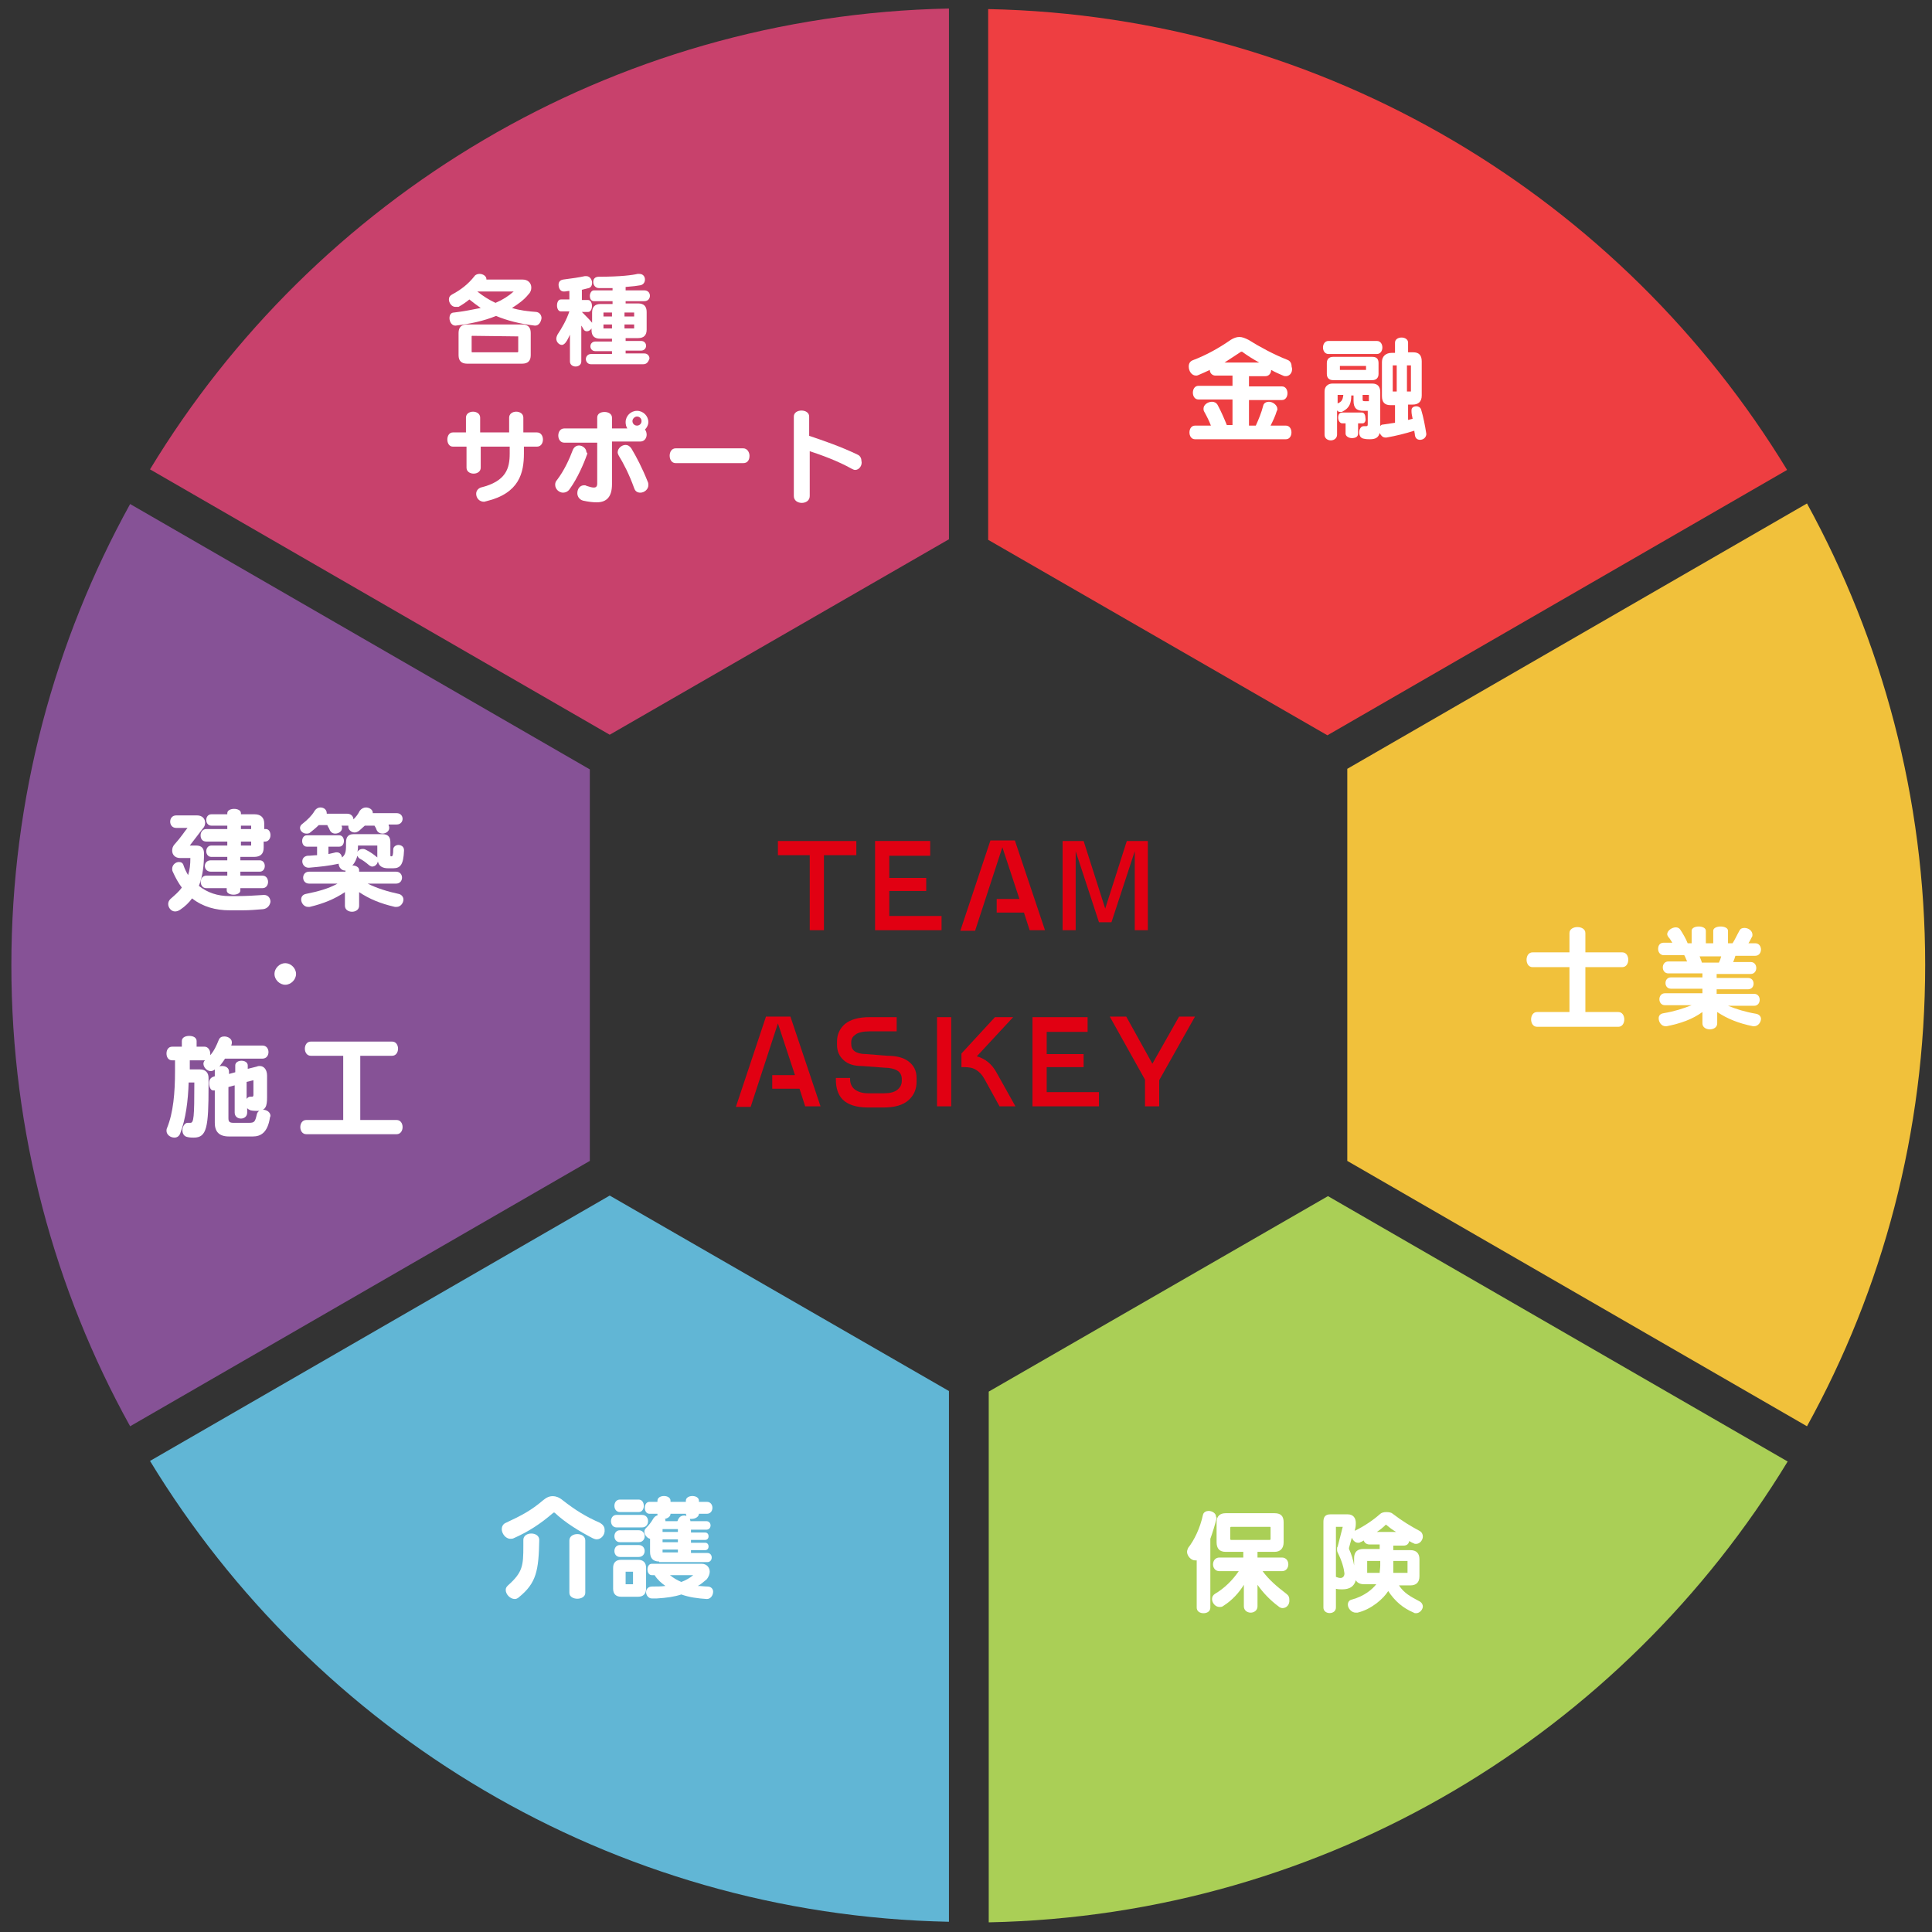 <?xml version="1.0" encoding="utf-8"?>
<!-- Generator: Adobe Illustrator 25.1.0, SVG Export Plug-In . SVG Version: 6.00 Build 0)  -->
<svg version="1.1" xmlns="http://www.w3.org/2000/svg" xmlns:xlink="http://www.w3.org/1999/xlink" x="0px" y="0px"
	 viewBox="0 0 340 340" style="enable-background:new 0 0 340 340;" xml:space="preserve">
<rect x="0" y="0" width="340" height="340" fill="#333333" stroke="none"/>
<style type="text/css">
	.st0{fill:#F1C13B;}
	.st1{fill:#EE3E41;}
	.st2{fill:#C8416C;}
	.st3{fill:#61B6D5;}
	.st4{fill:#AACF56;}
	.st5{fill:#865296;}
	.st6{fill:#E10012;}
	.st7{fill:#FFFFFF;}
	.st8{fill:none;}
</style>
<g id="レイヤー_1">
</g>
<g id="CHAR">
	<g>
		<path class="st0" d="M237.1,204.3L318,251c13.3-24.1,20.8-51.7,20.8-81.2c0-29.4-7.6-57.1-20.8-81.2l-80.9,46.7V204.3z"/>
		<path class="st1" d="M233.6,129.4l80.9-46.7c-29-47.7-81-79.9-140.6-81.1v93.4L233.6,129.4z"/>
		<path class="st2" d="M167,94.9V1.5C107.3,2.7,55.3,34.9,26.4,82.6l80.9,46.7L167,94.9z"/>
		<path class="st3" d="M107.3,210.4l-80.9,46.7c29,47.7,81,79.9,140.6,81.1v-93.4L107.3,210.4z"/>
		<path class="st4" d="M174,244.9v93.4c59.6-1.2,111.6-33.4,140.6-81.1l-80.9-46.7L174,244.9z"/>
		<path class="st5" d="M103.8,135.4L22.9,88.7C9.6,112.8,2,140.4,2,169.9C2,199.3,9.6,227,22.9,251l80.9-46.7V135.4z"/>
	</g>
	<g>
		<path class="st6" d="M150.7,150.5H145v13.2h-2.5v-13.2h-5.6V148h13.8V150.5z"/>
		<path class="st6" d="M165.8,163.7H154V148h9.7v2.6h-7.2v3.9h6.5v2.3h-6.5v4.4h9.2V163.7z"/>
		<path class="st6" d="M183.9,163.7h-2.7l-1-3.1h-4.8v-2.4h4l-3-9.1l-4.8,14.7H169l5.3-15.9h4.3L183.9,163.7z"/>
		<path class="st6" d="M202,163.7h-2.3v-13.9l-4.1,12.5h-2.2l-4.1-12.5v13.9H187V148h3.7l3.8,11.9l3.8-11.9h3.7V163.7z"/>
		<path class="st6" d="M144.4,194.7h-2.7l-1-3.1h-4.8v-2.4h4l-3-9.1l-4.8,14.7h-2.6l5.3-15.9h4.3L144.4,194.7z"/>
		<path class="st6" d="M161.3,190.4c0,1.3-0.5,2.4-1.4,3.2c-1,0.9-2.5,1.3-4.4,1.3h-2.8c-2,0-3.5-0.5-4.4-1.4
			c-0.8-0.8-1.2-2-1.2-3.5v-0.3h2.5v0.2c0,0.8,0.3,1.4,0.8,1.8s1.3,0.7,2.3,0.7h2.9c1,0,1.8-0.2,2.3-0.6c0.5-0.4,0.8-0.9,0.8-1.6
			v-0.3c0-0.7-0.3-1.2-0.8-1.5c-0.5-0.3-1.3-0.5-2.2-0.5l-4-0.3c-1.4,0-2.4-0.3-3.2-1c-0.8-0.7-1.2-1.6-1.2-2.7v-0.6
			c0-1.3,0.5-2.3,1.4-3.1c1-0.8,2.4-1.2,4.4-1.2h4.7v2.5h-4.8c-1.1,0-2,0.2-2.5,0.6c-0.4,0.3-0.7,0.7-0.7,1.3v0.3
			c0,0.6,0.2,1,0.6,1.3c0.4,0.3,1.1,0.5,2,0.5l3.8,0.3c1.5,0,2.8,0.3,3.7,1c0.9,0.7,1.4,1.6,1.4,2.9V190.4z"/>
		<path class="st6" d="M167.4,194.7h-2.5V179h2.5V194.7z M178.7,194.7h-2.8l-2.7-4.9c-0.4-0.7-0.9-1.2-1.4-1.5
			c-0.6-0.4-1.3-0.5-2.1-0.5h-0.5l0-2.4l5.9-6.4h3.2l-6.4,6.9c1.5,0.4,2.7,1.4,3.5,2.9L178.7,194.7z"/>
		<path class="st6" d="M193.5,194.7h-11.8V179h9.7v2.6h-7.2v3.9h6.5v2.3h-6.5v4.4h9.2V194.7z"/>
		<path class="st6" d="M210.3,178.9l-6.3,11.2v4.6h-2.5V190l-6.2-11.1h2.9l4.6,8.3l4.7-8.3H210.3z"/>
	</g>
	<g>
		<path class="st7" d="M94.2,57.3c-0.1,0-0.1,0-0.1,0c-2.6-0.3-4.9-0.9-6.8-1.7c-2.2,0.9-4.6,1.4-7.1,1.7c0,0-0.1,0-0.1,0
			c-0.6,0-1-0.7-1-1.3c0-0.5,0.2-1,0.8-1c1.7-0.2,3.2-0.5,4.7-0.8c-0.7-0.5-1.4-1-2-1.5c-0.6,0.5-1.2,0.9-1.9,1.3
			C80.4,54,80.2,54,80.1,54c-0.6,0-1.1-0.7-1.1-1.3c0-0.4,0.2-0.7,0.6-0.9c1.5-0.8,2.8-1.8,3.9-3.2c0.2-0.3,0.6-0.4,0.9-0.4
			c0.6,0,1.2,0.4,1.2,0.9c0,0,0,0.1,0,0.1h6.4c0.9,0,1.5,0.6,1.5,1.4c0,0.4-0.1,0.8-0.5,1.2c-0.8,1-1.8,1.7-2.9,2.4
			c1.3,0.4,2.8,0.6,4.3,0.7c0.6,0.1,0.9,0.6,0.9,1.1C95.2,56.7,94.8,57.3,94.2,57.3z M91.9,64h-9.7c-1,0-1.5-0.5-1.5-1.5v-3.9
			c0-1,0.5-1.5,1.5-1.5h9.7c1,0,1.5,0.5,1.5,1.5v3.9C93.4,63.5,92.9,64,91.9,64z M91.2,59.2C91.2,59.2,91.1,59.1,91.2,59.2l-8.1-0.1
			c0,0-0.1,0-0.1,0.1v2.7c0,0,0,0.1,0.1,0.1h8c0,0,0.1-0.1,0.1-0.1V59.2z M84,51.3c1,0.8,2.1,1.5,3.2,2c1.2-0.5,2.3-1.2,3.2-2H84z"
			/>
		<path class="st7" d="M113.2,64.1H104c-0.6,0-0.9-0.5-0.9-0.9s0.3-0.9,0.9-0.9h3.7v-0.5h-2.9c-1.2,0-1.2-1.7,0-1.7h2.9v-0.5h-2.1
			c-1,0-1.5-0.5-1.5-1.5v-0.3c-0.2,0.3-0.5,0.5-0.8,0.5c-0.3,0-0.5-0.1-0.7-0.5c-0.1-0.2-0.2-0.4-0.3-0.5v6.3c0,0.6-0.5,0.9-1,0.9
			c-0.5,0-1-0.3-1-0.9v-4.7c-0.2,0.4-0.4,0.9-0.7,1.3c-0.2,0.3-0.5,0.5-0.7,0.5c-0.5,0-1-0.5-1-1.1c0-0.2,0.1-0.5,0.2-0.7
			c0.8-1.2,1.6-2.6,2.1-4.1h-1.5c-0.9,0-0.9-2.1,0-2.1h1.5v-1.5c-0.3,0-0.6,0.1-0.9,0.1c0,0-0.1,0-0.1,0c-0.6,0-0.9-0.6-0.9-1.2
			c0-0.4,0.2-0.8,0.8-0.9c1.6-0.2,2.9-0.4,3.8-0.6c0.1,0,0.2,0,0.3,0c0.6,0,1,0.6,1,1.2c0,0.4-0.2,0.8-0.6,0.9
			c-0.4,0.1-0.8,0.2-1.2,0.3v1.8h1.1c0.9,0,0.9,2.1,0,2.1h-1.1c0.7,0.7,1.4,1.4,1.8,1.9v-1.8c0-1,0.5-1.5,1.5-1.5h2.1V53h-3.3
			c-0.5,0-0.7-0.5-0.7-0.9c0-0.5,0.3-1,0.7-1h3.3v-0.4c-0.7,0-1.5,0-2.4,0c-0.6,0-1-0.5-1-1.1c0-0.5,0.3-0.9,1-0.9
			c3.9,0,6-0.3,6.8-0.5c0.1,0,0.2,0,0.3,0c0.7,0,1,0.5,1,1c0,0.5-0.3,0.9-0.8,1c-0.5,0.1-1.3,0.2-2.6,0.3v0.6h3.3
			c1.3,0,1.3,1.9,0,1.9h-3.3v0.4h2.2c1,0,1.5,0.5,1.5,1.5V58c0,1-0.5,1.5-1.5,1.5h-2.2V60h2.7c1.2,0,1.2,1.7,0,1.7h-2.7v0.5h3.3
			c0.6,0,0.9,0.5,0.9,0.9C114.1,63.7,113.8,64.1,113.2,64.1z M107.7,55h-1.5v0.7h1.5V55z M107.7,57.1h-1.5v0.7h1.5V57.1z M111.6,55
			h-1.7v0.7h1.7V55z M111.6,57.1h-1.7v0.7h1.7V57.1z"/>
		<path class="st7" d="M92.2,78.6v1.2c0,3.4-0.8,7-6.6,8.4c-0.1,0-0.3,0.1-0.4,0.1c-0.9,0-1.4-0.7-1.4-1.4c0-0.5,0.3-0.9,0.8-1.1
			c4.5-1.1,5.1-3.4,5.1-6v-1.2h-5.1v3.7c0,1.4-2.5,1.4-2.5,0v-3.7h-2.4c-1.3,0-1.3-2.5,0-2.5H82v-2.6c0-1.4,2.5-1.4,2.5,0v2.6h5.1
			v-2.6c0-1.4,2.5-1.4,2.5,0v2.6h2.4c1.4,0,1.4,2.5,0,2.5H92.2z"/>
		<path class="st7" d="M103.3,80c-0.6,1.7-1.7,4.2-3,6c-0.3,0.5-0.8,0.7-1.2,0.7c-0.7,0-1.4-0.6-1.4-1.4c0-0.3,0.1-0.6,0.3-0.8
			c1.3-1.7,2.2-3.7,2.8-5.3c0.2-0.5,0.6-0.8,1.1-0.8c0.6,0,1.3,0.5,1.3,1.2C103.4,79.7,103.4,79.8,103.3,80z M113.5,75.6
			c0.2,0.2,0.3,0.6,0.3,0.9c0,0.6-0.4,1.2-1.1,1.2h-5v7.5c0,2.2-0.9,3.2-2.7,3.2c-0.7,0-1.5-0.1-2.4-0.3c-0.7-0.2-1-0.8-1-1.3
			c0-0.7,0.4-1.4,1.2-1.4c0.1,0,0.3,0,0.4,0.1c0.6,0.2,1,0.3,1.3,0.3c0.4,0,0.6-0.2,0.6-0.7v-7.2h-5.8c-1.4,0-1.4-2.5,0-2.5h5.8
			v-1.9c0-0.7,0.6-1,1.3-1c0.6,0,1.3,0.3,1.3,1v1.9h2.7c-0.2-0.3-0.3-0.7-0.3-1.1c0-1.1,0.9-2,2-2s2,0.9,2,2
			C114.1,74.7,113.9,75.2,113.5,75.6z M112.7,86.7c-0.5,0-0.9-0.2-1.1-0.8c-0.9-2.5-1.9-4.4-2.7-5.7c-0.1-0.2-0.2-0.4-0.2-0.6
			c0-0.7,0.7-1.3,1.4-1.3c0.4,0,0.7,0.2,1,0.6c0.9,1.5,1.9,3.4,2.9,5.9c0.1,0.2,0.1,0.4,0.1,0.6C114.1,86.1,113.4,86.7,112.7,86.7z
			 M112.1,73.3c-0.4,0-0.8,0.4-0.8,0.8s0.3,0.8,0.8,0.8c0.4,0,0.8-0.3,0.8-0.8S112.5,73.3,112.1,73.3z"/>
		<path class="st7" d="M130.8,81.5h-11.9c-1.4,0-1.4-2.6,0-2.6h11.9c0.7,0,1.1,0.7,1.1,1.3C131.9,80.9,131.6,81.5,130.8,81.5z"/>
		<path class="st7" d="M150.5,82.7c-0.2,0-0.4-0.1-0.6-0.2c-2.5-1.4-5.3-2.4-7.4-3.1v7.9c0,0.8-0.7,1.2-1.4,1.2
			c-0.7,0-1.4-0.4-1.4-1.2v-14c0-1.4,2.7-1.4,2.7,0v3.4c2.4,0.8,5.6,1.9,8.5,3.3c0.5,0.2,0.7,0.7,0.7,1.1
			C151.8,81.9,151.2,82.7,150.5,82.7z"/>
	</g>
	<g>
		<path class="st7" d="M226.3,66.2c-0.2,0-0.3,0-0.5-0.1c-0.7-0.3-1.4-0.6-2.1-1c0,0.6-0.4,1.1-1,1.1h-2.9v1.8h5.8
			c1.3,0,1.3,2.4,0,2.4h-5.8v4.5h1.2c0.5-1.1,1-2.3,1.3-3.5c0.1-0.5,0.6-0.7,1-0.7c0.7,0,1.5,0.6,1.5,1.3c0,0.1,0,0.2-0.1,0.3
			c-0.3,1-0.7,1.8-1.1,2.6h2.7c1.3,0,1.3,2.4,0,2.4h-16c-1.3,0-1.3-2.4,0-2.4h2.8c-0.3-0.8-0.7-1.6-1.2-2.5
			c-0.1-0.2-0.1-0.3-0.1-0.5c0-0.7,0.8-1.2,1.5-1.2c0.4,0,0.8,0.2,1,0.6c0.6,1.1,1.2,2.5,1.6,3.5h1v-4.5h-6c-1.3,0-1.3-2.4,0-2.4h6
			v-1.8h-3c-0.6,0-1-0.5-1-1c-0.6,0.3-1.3,0.6-2,0.9c-0.2,0.1-0.3,0.1-0.4,0.1c-0.8,0-1.3-0.8-1.3-1.6c0-0.5,0.2-0.9,0.7-1.1
			c2.4-0.9,4.7-2.2,6.7-3.6c0.5-0.3,1-0.5,1.5-0.5s1,0.2,1.6,0.5c1.9,1.2,4.5,2.6,6.8,3.5c0.6,0.2,0.8,0.7,0.8,1.2
			C227.6,65.3,227.1,66.2,226.3,66.2z M218.6,61.9c-0.1,0-0.1,0-0.2,0c-0.9,0.6-2,1.3-2.9,1.9h6.1C220.5,63.2,219.4,62.5,218.6,61.9
			z"/>
		<path class="st7" d="M233.8,62.3c-1.3,0-1.3-2.3,0-2.3h8.5c1.3,0,1.3,2.3,0,2.3H233.8z M249.9,77.4c-0.4,0-0.8-0.2-0.9-0.8
			c0-0.3-0.1-0.5-0.1-0.8c-1.6,0.5-3.2,0.9-4.9,1.2c-0.1,0-0.1,0-0.2,0c-0.5,0-0.8-0.4-1-0.8c-0.2,0.7-0.6,1.1-1.7,1.1
			c-0.3,0-0.7,0-1.1-0.1c-0.6-0.1-0.8-0.6-0.8-1.1c0-0.6,0.3-1.1,0.8-1.1c0,0,0.1,0,0.1,0c0.1,0,0.3,0,0.3,0c0.3,0,0.3-0.1,0.3-0.5
			v-2.2H240c-1.3,0-1.8-0.5-1.8-1.8v-0.9h-0.4c0,1.3-0.3,2.2-1.5,2.8c-0.1,0.1-0.3,0.1-0.4,0.1c-0.3,0-0.5-0.1-0.6-0.3v4.3
			c0,0.6-0.5,1-1.1,1c-0.5,0-1.1-0.3-1.1-1v-7.6c0-0.9,0.6-1.4,1.4-1.4h7c0.9,0,1.4,0.5,1.4,1.5v6c0.1-0.2,0.3-0.3,0.6-0.3
			c0.6-0.1,1.3-0.2,2-0.3v-3.1h-0.8c-1,0-1.5-0.5-1.5-1.6v-6c0-1,0.7-1.6,1.7-1.6h0.6v-1.8c0-1.2,2.3-1.2,2.3,0V62h0.9
			c1,0,1.5,0.5,1.5,1.6v6c0,1.1-0.6,1.6-1.6,1.6h-0.8v2.7c0.3-0.1,0.5-0.1,0.8-0.2c-0.1-0.5-0.2-0.9-0.2-1.3c0-0.1,0-0.1,0-0.2
			c0-0.5,0.4-0.7,0.9-0.7c0.3,0,0.7,0.2,0.8,0.6c0.4,1.3,0.7,2.9,0.9,4.2c0,0.1,0,0.1,0,0.2C250.9,77.1,250.4,77.4,249.9,77.4z
			 M241.5,66.9h-6.9c-0.7,0-1.1-0.4-1.1-1.1v-1.9c0-0.7,0.4-1.1,1.1-1.1h6.9c0.7,0,1.1,0.3,1.1,1.1v1.9
			C242.6,66.5,242.2,66.9,241.5,66.9z M235.4,69.5v1.5c0.7-0.3,0.9-0.6,1-1.5H235.4z M239.8,74.5H239v1.8c0,0.6-0.5,0.8-1.1,0.8
			c-0.5,0-1.1-0.3-1.1-0.8v-1.8h-0.6c-0.4,0-0.7-0.5-0.7-1c0-0.5,0.2-0.9,0.7-0.9h3.5c0.4,0,0.6,0.5,0.6,1
			C240.4,74,240.2,74.5,239.8,74.5z M240.4,64.4h-4.6v0.7h4.6V64.4z M240.8,69.5h-1v0.8c0,0.3,0.1,0.3,0.5,0.3h0.6V69.5z
			 M245.8,64.3h-0.7v4.6h0.7V64.3z M248.3,64.3h-0.7v4.6h0.7V64.3z"/>
	</g>
	<g>
		<path class="st7" d="M279,170.2v7.9h5.8c1.4,0,1.4,2.6,0,2.6h-14.3c-1.4,0-1.4-2.6,0-2.6h5.7v-7.9h-6.5c-1.4,0-1.4-2.6,0-2.6h6.5
			v-3.4c0-1.4,2.8-1.4,2.8,0v3.4h6.5c1.4,0,1.4,2.6,0,2.6H279z"/>
		<path class="st7" d="M308.7,180.6c-0.1,0-0.1,0-0.2,0c-2.5-0.5-4.5-1.3-6.3-2.5v2c0,1.4-2.6,1.4-2.6,0v-2c-1.8,1.3-3.8,2-6.3,2.5
			c-0.1,0-0.1,0-0.2,0c-0.7,0-1.2-0.7-1.2-1.4c0-0.4,0.2-0.8,0.9-0.9c1.8-0.3,3.4-0.8,4.9-1.4H293c-1.3,0-1.3-2.1,0-2.1h6.6v-0.8
			h-5.5c-0.7,0-1-0.5-1-1c0-0.5,0.3-1,1-1h5.5v-0.7h-6c-1.3,0-1.3-2.1,0-2.1h3.3c-0.2-0.4-0.3-0.8-0.5-1.1h-3.6c-0.6,0-1-0.5-1-1.1
			c0-0.6,0.3-1.1,1-1.1h1.5c-0.2-0.3-0.4-0.7-0.7-1c-0.1-0.2-0.2-0.3-0.2-0.5c0-0.6,0.8-1.2,1.5-1.2c0.3,0,0.6,0.1,0.8,0.4
			c0.4,0.6,1,1.6,1.3,2.4h0.7v-2.2c0-1,2.5-1,2.5,0v2.2h1.3v-2.2c0-1,2.6-1,2.6,0v2.2h0.8c0.4-0.6,0.8-1.5,1.2-2.2
			c0.2-0.4,0.5-0.5,0.9-0.5c0.7,0,1.4,0.5,1.4,1.2c0,0.1,0,0.3-0.1,0.4c-0.2,0.4-0.4,0.8-0.6,1.1h1.2c0.7,0,1,0.6,1,1.1
			c0,0.5-0.3,1.1-1,1.1h-3.5c-0.1,0.3-0.2,0.7-0.4,1.1h3.1c1.3,0,1.3,2.1,0,2.1h-6v0.7h5.5c0.7,0,1,0.5,1,1c0,0.5-0.3,1-1,1h-5.5
			v0.8h6.6c1.3,0,1.3,2.1,0,2.1h-4.6c1.5,0.6,3.1,1.1,4.9,1.4c0.6,0.1,0.9,0.5,0.9,0.9C309.9,179.9,309.4,180.6,308.7,180.6z
			 M299.1,168.3c0.1,0.3,0.3,0.7,0.4,1.1h3c0.2-0.4,0.3-0.7,0.4-1.1H299.1z"/>
	</g>
	<g>
		<path class="st7" d="M214.1,267.2c-0.3,1.2-0.7,2.5-1.1,3.6v12.1c0,0.7-0.6,1-1.2,1s-1.2-0.3-1.2-1v-8.3c-0.1,0-0.2,0-0.3,0
			c-0.7,0-1.4-0.8-1.4-1.5c0-0.2,0.1-0.5,0.2-0.7c1.1-1.4,2.1-3.5,2.6-5.8c0.1-0.5,0.6-0.7,1-0.7c0.6,0,1.3,0.4,1.3,1
			C214.1,267.1,214.1,267.1,214.1,267.2z M225.7,283c-0.2,0-0.5-0.1-0.7-0.3c-1.5-1.1-2.8-2.5-3.7-3.8v3.8c0,0.7-0.6,1.1-1.2,1.1
			c-0.6,0-1.2-0.4-1.2-1.1v-3.8c-0.8,1.3-2,2.7-3.6,3.7c-0.2,0.2-0.5,0.2-0.7,0.2c-0.7,0-1.3-0.7-1.3-1.4c0-0.4,0.2-0.7,0.5-0.9
			c1.7-1,3.1-2.4,4.2-4h-3.4c-1.5,0-1.5-2.4,0-2.4h4.2v-1h-3.1c-1.1,0-1.6-0.6-1.6-1.7v-3.5c0-1.1,0.6-1.6,1.6-1.6h8.6
			c1.1,0,1.6,0.5,1.6,1.6v3.5c0,1.1-0.6,1.7-1.6,1.7h-3v1h4.3c1.5,0,1.5,2.4,0,2.4h-3.4c1.1,1.5,2.5,2.7,4.2,4
			c0.4,0.3,0.5,0.6,0.5,1C227,282.4,226.4,283,225.7,283z M223.6,268.8c0,0,0-0.1-0.1-0.1h-6.9c0,0-0.1,0.1-0.1,0.1v2.1
			c0,0,0.1,0.1,0.1,0.1h6.9c0,0,0.1-0.1,0.1-0.1V268.8z"/>
		<path class="st7" d="M249.2,283.9c-0.1,0-0.3,0-0.4-0.1c-1.9-0.8-3.3-2-4.5-3.8c-0.8,1.3-2.9,3.2-5.4,3.8c-0.1,0-0.2,0-0.3,0
			c-0.8,0-1.4-0.8-1.4-1.4c0-0.4,0.2-0.8,0.7-0.9c2.2-0.6,3.6-1.8,4.3-2.7h-2.1c-0.7,0-1.2-0.2-1.5-0.7c-0.3,1.1-1.1,1.6-2.4,1.6
			c-0.3,0-0.7,0-1.1-0.1v3.3c0,1.3-2.2,1.3-2.2,0v-15.1c0-0.9,0.4-1.3,1.2-1.3h3.1c0.9,0,1.4,0.6,1.4,1.5c0,0.3,0,0.6-0.1,1
			l-0.1,0.4c1.7-0.8,3.4-2,4.4-2.9c0.3-0.3,0.7-0.4,1.2-0.4s0.9,0.1,1.1,0.3c1.7,1.3,3.2,2.2,4.7,3c0.4,0.2,0.6,0.6,0.6,1
			c0,0.6-0.5,1.3-1.2,1.3c-0.1,0-0.3,0-0.4-0.1c-0.3-0.1-0.6-0.3-0.8-0.4c-0.1,0.5-0.4,0.8-1,0.8h-1.8v0.8h3c1.1,0,1.6,0.6,1.6,1.6
			v3c0,1.1-0.6,1.6-1.6,1.6h-2c0.9,1.4,2.1,2,3.6,2.8c0.4,0.2,0.6,0.6,0.6,0.9C250.4,283.2,249.9,283.9,249.2,283.9z M235.4,273.2
			c-0.1-0.2-0.1-0.4-0.1-0.6c0-0.2,0-0.3,0.1-0.4l0.9-3.5h-1.2v8.8c0.3,0.1,0.5,0.2,0.8,0.2c0.4,0,0.7-0.3,0.7-0.8
			C236.5,276,236.2,274.8,235.4,273.2z M242.9,271.8H241c-0.5,0-0.9-0.3-1-0.7c-0.2,0.1-0.3,0.2-0.6,0.3c-0.1,0.1-0.3,0.1-0.4,0.1
			c-0.5,0-0.9-0.4-1.1-0.9l-0.5,1.8c0,0.1,0,0.2,0,0.2c0.4,0.8,0.8,2.1,0.9,2.9v-1.3c0-1.1,0.6-1.6,1.6-1.6h2.9V271.8z M242.9,274.7
			h-2.3v2.1h2.2c0-0.4,0.1-0.8,0.1-1.3V274.7z M243.9,268.3c-0.5,0.5-1,0.9-1.6,1.3h3.4C245,269.2,244.5,268.8,243.9,268.3z
			 M247.6,274.7h-2.4v0.7c0,0.5,0,1,0,1.4h2.5V274.7z"/>
	</g>
	<g>
		<path class="st7" d="M105,270.9c-0.2,0-0.5-0.1-0.7-0.2c-2.3-1.2-4.8-2.7-6.7-4.5c0,0,0,0-0.1,0c0,0,0,0-0.1,0
			c-2.3,2-4.5,3.4-7,4.5c-0.2,0.1-0.4,0.1-0.6,0.1c-0.8,0-1.5-0.9-1.5-1.7c0-0.4,0.2-0.9,0.7-1.1c2.8-1.3,4.5-2.2,6.6-4
			c0.6-0.5,1.1-0.7,1.7-0.7c0.5,0,1.1,0.2,1.7,0.7c2.3,1.8,4.1,2.9,6.6,4c0.5,0.3,0.8,0.7,0.8,1.2
			C106.5,270.1,105.8,270.9,105,270.9z M91.3,281.1c-0.2,0.2-0.5,0.3-0.7,0.3c-0.8,0-1.6-0.8-1.6-1.6c0-0.3,0.1-0.5,0.4-0.8
			c2.6-2.3,2.7-3.5,2.7-6.9c0-0.3,0-0.7,0-1.1c0-1.5,2.8-1.5,2.8,0C94.8,276.4,94.4,278.6,91.3,281.1z M100.2,280.3v-9.2
			c0-1.5,2.8-1.5,2.8,0v9.2C103,281.7,100.2,281.7,100.2,280.3z"/>
		<path class="st7" d="M108.5,268.8c-1.3,0-1.3-2.2,0-2.2h4.5c1.4,0,1.4,2.2,0,2.2H108.5z M112.3,281h-3c-0.9,0-1.4-0.5-1.4-1.4
			v-3.7c0-0.9,0.5-1.4,1.4-1.4h3c0.9,0,1.4,0.5,1.4,1.4v3.7C113.7,280.5,113.2,281,112.3,281z M109.1,266.1c-1.3,0-1.3-2.2,0-2.2
			h3.3c1.2,0,1.2,2.2,0,2.2H109.1z M109.1,274c-1.3,0-1.3-2.1,0-2.1h3.3c1.4,0,1.4,2.1,0,2.1H109.1z M109.1,271.4
			c-1.3,0-1.3-2.1,0-2.1h3.3c1.4,0,1.4,2.1,0,2.1H109.1z M111.4,276.6h-1.3v2.2h1.3V276.6z M116,274.8c-1.1,0-1.6-0.6-1.6-1.7v-2.3
			c-0.5-0.1-1-0.7-1-1.2c0-0.3,0.1-0.5,0.3-0.7c0.5-0.5,0.9-1,1.3-1.7c0.2-0.3,0.5-0.5,0.7-0.5l0-0.3h-1.4c-1.1,0-1.1-2.1,0-2.1h1.4
			v-0.2c0-1.1,2.3-1.1,2.3,0v0.2h2.7v-0.2c0-1.1,2.3-1.1,2.3,0v0.2h1.4c1.3,0,1.3,2.1,0,2.1H123c0,0.5-0.6,0.9-1.3,0.9
			c-0.1,0-0.2,0-0.3,0c0,0.1,0.1,0.2,0.1,0.4h2.8c1,0,1,1.5,0,1.5h-2.7v0.5h2.5c0.8,0,0.8,1.3,0,1.3h-2.5v0.5h2.5
			c0.8,0,0.8,1.3,0,1.3h-2.5v0.5h2.9c1,0,1,1.6,0,1.6H116z M124.4,281.4C124.4,281.4,124.3,281.4,124.4,281.4
			c-1.6-0.1-3.1-0.3-4.5-0.8c-1.2,0.4-2.6,0.6-4.3,0.7c-0.3,0-0.6,0-0.9,0c0,0,0,0,0,0c-0.6,0-1-0.6-1-1.1c0-0.5,0.3-1,1.1-1
			c0.8,0,1.6,0,2.3-0.1c-0.7-0.5-1.4-1.1-1.9-1.9h-0.5c-1,0-1-2,0-2h8.8c0.9,0,1.4,0.7,1.4,1.4c0,0.4-0.2,0.9-0.5,1.3
			c-0.5,0.4-1,0.9-1.6,1.2c0.5,0,1.2,0.1,1.7,0.1c0.7,0,1,0.5,1,0.9C125.5,280.7,125.1,281.4,124.4,281.4z M119.3,269.1h-2.7v0.5
			h2.7V269.1z M119.3,270.9h-2.7v0.5h2.7V270.9z M119.3,272.7h-2.7v0.5h2.7V272.7z M120.7,266.4H118c0,0.5-0.5,0.8-1,0.9
			c0,0,0.1,0.1,0.1,0.2c0,0.1,0,0.1,0,0.2h2.1c0.1-0.1,0.1-0.3,0.2-0.4c0.2-0.4,0.6-0.6,1-0.6c0.1,0,0.2,0,0.4,0.1L120.7,266.4z
			 M117.9,277.2c0.6,0.5,1.3,0.9,2,1.2c0.8-0.3,1.5-0.7,2.1-1.2H117.9z"/>
	</g>
	<g>
		<path class="st7" d="M46.3,160c-1.3,0.1-2.3,0.2-3.6,0.2c-0.7,0-1.4,0-2.3,0c-2.4,0-4.7-0.6-6.6-2.1c-0.5,0.7-1.2,1.4-2.1,2
			c-0.3,0.2-0.6,0.3-0.9,0.3c-0.7,0-1.2-0.7-1.2-1.3c0-0.3,0.1-0.6,0.4-0.9c0.8-0.7,1.5-1.3,2-2c-0.6-0.8-1.1-1.7-1.6-2.8
			c-0.1-0.2-0.1-0.4-0.1-0.5c0-0.7,0.6-1.2,1.2-1.2c0.4,0,0.7,0.2,0.8,0.6c0.2,0.6,0.5,1.2,0.8,1.7c0.3-0.9,0.4-1.9,0.4-3h-1.8
			c-0.9,0-1.4-0.6-1.4-1.3c0-0.4,0.1-0.8,0.5-1.2c1-1.1,1.7-2.2,2.2-2.8h-2c-1.4,0-1.4-2.2,0-2.2h3.7c0.9,0,1.4,0.6,1.4,1.3
			c0,0.3-0.1,0.7-0.4,1l-2.3,3h1.1c1,0,1.4,0.5,1.4,1.4c0,2-0.2,3.9-0.9,5.7c1.5,1.2,3.3,1.8,5.4,1.8c0.4,0,0.7,0,1.1,0
			c2,0,3.2-0.1,4.9-0.2c0,0,0.1,0,0.1,0c0.7,0,1.1,0.6,1.1,1.2C47.5,159.3,47.1,159.9,46.3,160z M46.7,148.1h-0.3v1.1
			c0,1.1-0.6,1.6-1.7,1.6h-2.4v0.6h3.4c0.6,0,0.9,0.5,0.9,1c0,0.5-0.3,1-0.9,1h-3.4v0.7h3.9c1.3,0,1.3,2.2,0,2.2h-3.9v0.4
			c0,1-2.4,1-2.4,0v-0.4h-3.6c-1.3,0-1.3-2.2,0-2.2H40v-0.7h-2.9c-1.4,0-1.4-2,0-2H40v-0.6h-2.8c-1.2,0-1.2-2,0-2H40v-0.7h-3.7
			c-0.7,0-1-0.5-1-1.1c0-0.6,0.4-1.1,1-1.1H40v-0.6h-2.8c-0.6,0-0.9-0.5-0.9-1c0-0.5,0.3-1,0.9-1H40v-0.2c0-1,2.4-1,2.4,0v0.2h2.4
			c1.1,0,1.7,0.6,1.7,1.6v1h0.3c0.5,0,0.8,0.5,0.8,1.1S47.2,148.1,46.7,148.1z M44.2,145.3h-1.8v0.6h1.8V145.3z M44.2,148.1h-1.8
			v0.7h1.8V148.1z"/>
		<path class="st7" d="M69.2,152.8h-0.9c-0.9,0-1.6-0.3-1.8-1.2c-0.1,0.5-0.5,0.9-1,0.9c-0.2,0-0.3-0.1-0.5-0.2
			c-0.6-0.5-1.1-0.9-1.7-1.2c-0.2-0.1-0.3-0.3-0.4-0.5c-0.2,0.6-0.4,1.2-0.9,1.7c0.6,0,1.2,0.3,1.2,0.8c0,0,0,0.1,0,0.3h6.5
			c1.4,0,1.4,2.1,0,2.1h-5c1.6,0.8,3.5,1.4,5.4,1.8c0.6,0.1,0.9,0.6,0.9,1c0,0.6-0.5,1.3-1.2,1.3c-0.1,0-0.2,0-0.3,0
			c-2.6-0.6-4.5-1.4-6.3-2.6v2.4c0,1.4-2.5,1.4-2.5,0V157c-1.8,1.2-3.7,2-6.2,2.6c-0.1,0-0.2,0-0.3,0c-0.7,0-1.2-0.7-1.2-1.3
			c0-0.5,0.3-0.9,0.9-1c2-0.4,3.9-0.9,5.5-1.8h-5c-1.4,0-1.4-2.1,0-2.1h6.4v-0.2c0,0-0.1,0-0.1,0c-0.6,0-1.1-0.6-1.1-1.2
			c-1.9,0.4-3,0.5-5.2,0.7c0,0-0.1,0-0.1,0c-0.7,0-1.1-0.6-1.1-1.1c0-0.5,0.3-0.9,0.9-1c0.6,0,1.2-0.1,1.7-0.1V149H54
			c-1.1,0-1.1-2,0-2h5.7c1.1,0,1.1,2,0,2h-1.9v1.3c0.4-0.1,0.9-0.2,1.3-0.3c0.1,0,0.2,0,0.2,0c0.5,0,0.8,0.4,0.9,0.9
			c0.7-0.6,0.7-1.2,0.7-2.7c0-0.9,0.4-1.4,1.3-1.4h5.1c0.9,0,1.4,0.4,1.4,1.4v2.2c0,0.3,0,0.3,0.2,0.3c0.2,0,0.3-0.3,0.3-1.2
			c0-0.5,0.5-0.8,0.9-0.8c0.5,0,1,0.3,1,0.9c0,0,0,0,0,0.1C71,152.1,70.5,152.8,69.2,152.8z M68.4,145.3c0.1,0.1,0.1,0.3,0.1,0.4
			c0,0.6-0.6,1-1.2,1c-0.4,0-0.8-0.2-1-0.6c-0.1-0.3-0.2-0.5-0.4-0.8h-1.7c-0.3,0.3-0.7,0.6-1,0.9c-0.3,0.2-0.5,0.3-0.8,0.3
			c-0.6,0-1.1-0.5-1.1-1c0-0.1,0-0.1,0-0.2c-0.1,0-0.2,0-0.3,0h-0.9c0.1,0.2,0.1,0.3,0.1,0.4c0,0.6-0.6,1-1.2,1
			c-0.4,0-0.8-0.2-1-0.7c-0.1-0.3-0.3-0.5-0.4-0.8h-1.5c-0.5,0.5-1,0.9-1.5,1.3c-0.2,0.2-0.5,0.2-0.7,0.2c-0.6,0-1.1-0.5-1.1-1
			c0-0.2,0.1-0.5,0.4-0.7c0.9-0.7,1.7-1.5,2.1-2.2c0.3-0.5,0.7-0.7,1.1-0.7c0.6,0,1.1,0.4,1.1,1c0,0,0,0.1,0,0.1h3.6
			c0.7,0,1.1,0.5,1.1,1c0,0,0,0,0,0c0.5-0.5,0.8-0.9,1.1-1.5c0.3-0.4,0.7-0.6,1.1-0.6c0.6,0,1.2,0.4,1.2,0.9c0,0,0,0.1,0,0.1h4.2
			c1.4,0,1.4,2,0,2H68.4z M66.4,148.8h-3.4c0,0.4,0,0.7-0.1,1.1c0.2-0.3,0.5-0.5,0.9-0.5c0.1,0,0.3,0,0.5,0.1
			c0.8,0.4,1.4,0.8,2.1,1.4V148.8z"/>
		<path class="st7" d="M50.2,173.3c-1,0-1.9-0.9-1.9-1.9c0-1,0.9-1.9,1.9-1.9c1,0,1.9,0.9,1.9,1.9C52.1,172.4,51.2,173.3,50.2,173.3
			z"/>
		<path class="st7" d="M47.5,196.7c-0.4,2.6-1.6,3.3-3,3.3h-4.2c-1.8,0-2.5-0.9-2.5-2.4v-5.7l-0.3,0c-0.4,0-0.7-0.6-0.7-1.3
			c0-0.5,0.2-0.9,0.7-1.1l0.3-0.1v-1.2c-0.2,0.2-0.5,0.3-0.7,0.3c-0.7,0-1.3-0.7-1.3-1.3c0-0.2,0.1-0.5,0.3-0.6h-2.7v1.6h1.8
			c1,0,1.5,0.6,1.5,1.5c0,0.5,0,1,0,1.5c0,7.2-0.3,9-2.6,9c-0.3,0-0.7,0-1.1-0.1c-0.6-0.1-0.9-0.6-0.9-1.2c0-0.6,0.4-1.3,0.9-1.3
			c0.1,0,0.1,0,0.2,0c0.1,0,0.2,0,0.3,0c0.6,0,0.7-0.9,0.7-7.1h-1c-0.1,3.2-0.5,6.4-1.5,9c-0.2,0.5-0.6,0.7-1,0.7
			c-0.7,0-1.4-0.5-1.4-1.2c0-0.1,0-0.3,0.1-0.5c1.1-2.7,1.4-6.2,1.4-10v-1.9h-0.5c-0.7,0-1-0.6-1-1.2c0-0.6,0.3-1.2,1-1.2h1.7v-1
			c0-0.6,0.6-0.9,1.3-0.9s1.3,0.3,1.3,0.9v1H36c0.6,0,1,0.6,1,1.2c0,0.1,0,0.2,0,0.3c0.7-0.8,1.1-1.7,1.5-2.7c0.2-0.5,0.6-0.6,1-0.6
			c0.6,0,1.3,0.4,1.3,1c0,0.1,0,0.2,0,0.2c0,0.1-0.1,0.3-0.1,0.4h5.5c1.4,0,1.4,2.3,0,2.3h-6.6c-0.3,0.5-0.7,1-1,1.4
			c0.2-0.1,0.3-0.1,0.5-0.1c0.6,0,1.2,0.3,1.2,1v0.4l1.1-0.3v-1.2c0-1.1,2.2-1.1,2.2,0v0.6l1.6-0.4c0.2-0.1,0.4-0.1,0.5-0.1
			c0.8,0,1.3,0.7,1.3,1.7v3.8c0,1.5-0.2,2.4-1.7,2.4c-0.3,0-0.7,0-1.2-0.1c-0.2-0.1-0.5-0.2-0.6-0.4v0.8c0,1.4-2.2,1.4-2.2,0V191
			l-1.1,0.3v5.5c0,0.6,0.2,0.8,0.9,0.8h2.7c1,0,1.1-0.2,1.4-1.5c0.1-0.5,0.6-0.8,1.1-0.8c0.6,0,1.3,0.4,1.3,1.1
			C47.5,196.6,47.5,196.7,47.5,196.7z M44.6,190.1l-1.2,0.3v3c0.1-0.2,0.4-0.4,0.6-0.4c0.1,0,0.1,0,0.2,0c0.1,0,0.1,0,0.2,0
			c0.1,0,0.2-0.1,0.2-0.3V190.1z"/>
		<path class="st7" d="M53.9,199.6c-1.4,0-1.4-2.5,0-2.5h6.5v-11.3h-5.7c-1.4,0-1.4-2.5,0-2.5H69c1.4,0,1.4,2.5,0,2.5h-5.6v11.3h6.4
			c1.4,0,1.4,2.5,0,2.5H53.9z"/>
	</g>
	<rect x="0.5" y="-0.1" class="st8" width="340" height="340"/>
</g>
</svg>
